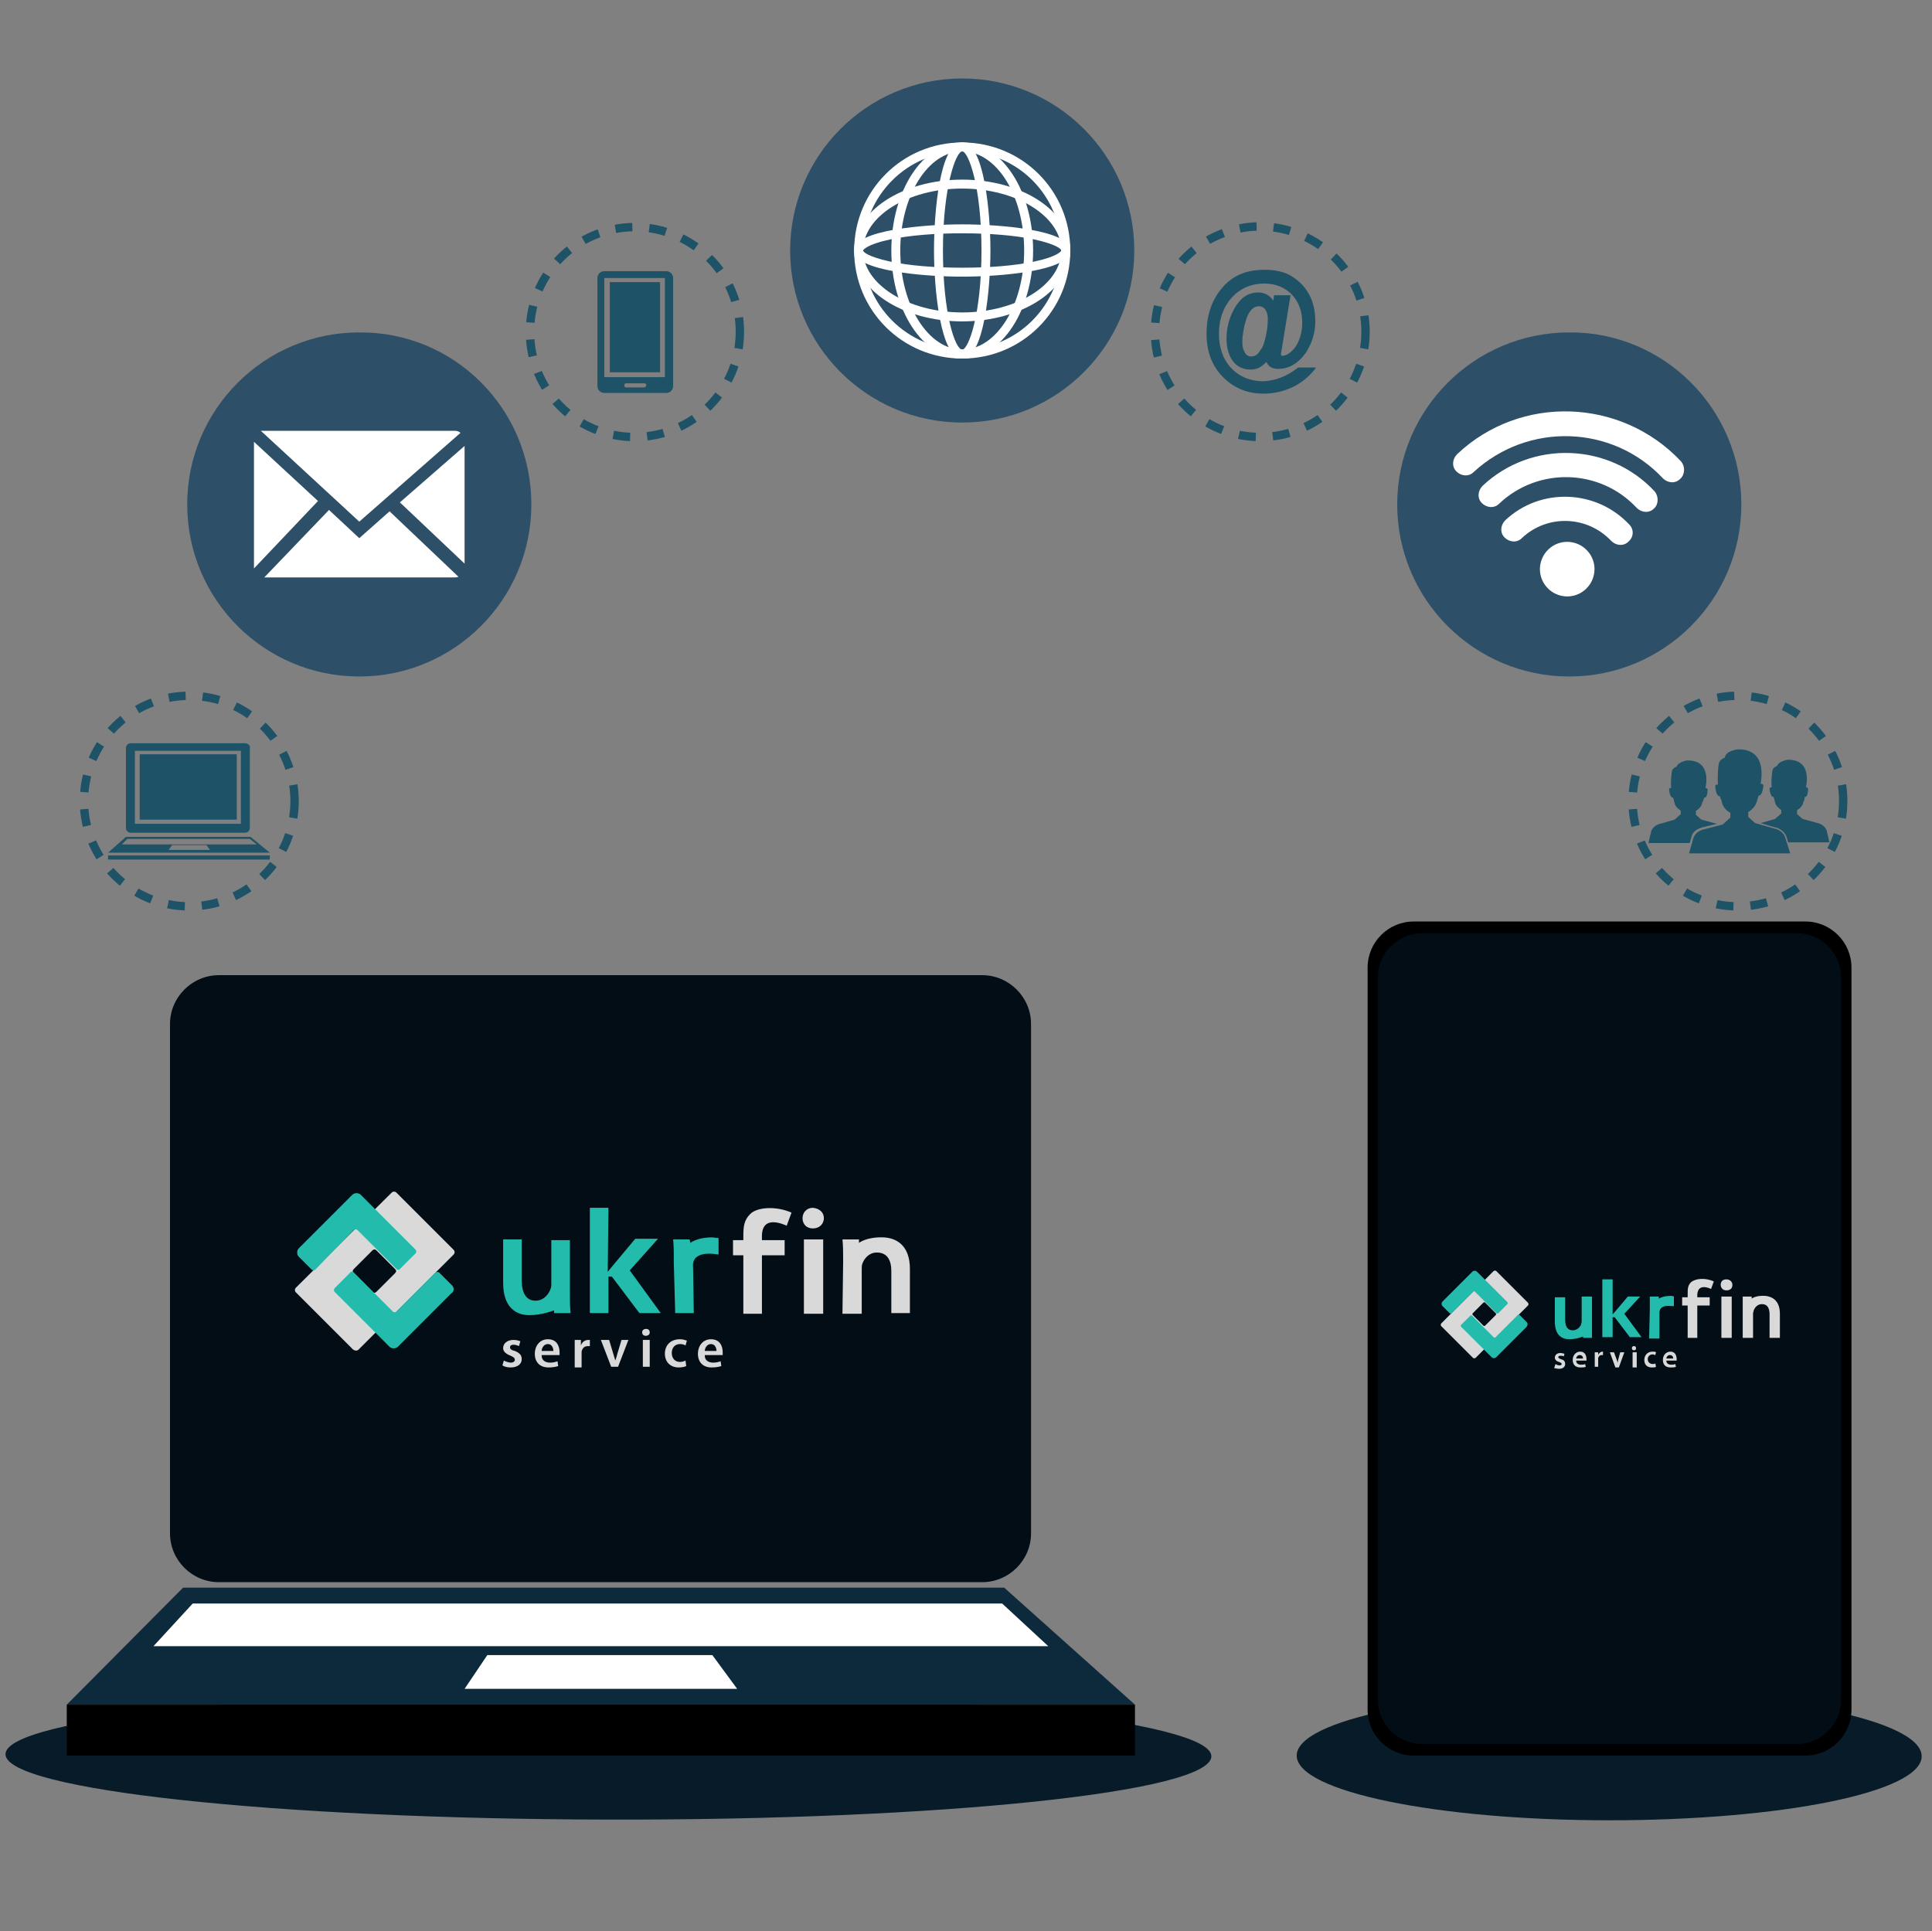 <?xml version="1.0" encoding="utf-8"?>
<!-- Generator: Adobe Illustrator 22.1.0, SVG Export Plug-In . SVG Version: 6.00 Build 0)  -->
<svg version="1.1" id="Слой_1" xmlns="http://www.w3.org/2000/svg" xmlns:xlink="http://www.w3.org/1999/xlink" x="0px" y="0px"
	 viewBox="0 0 280.7 280.6" style="enable-background:new 0 0 280.7 280.6;" xml:space="preserve">
<rect x="0" y="0" width="280.7" height="280.6" fill="#808080" stroke="none"/>
<style type="text/css">
	.st0{fill:#071B28;}
	.st1{fill:#020D16;}
	.st2{fill:#0D2A3D;}
	.st3{fill:#FFFFFF;}
	.st4{fill:#929497;}
	.st5{fill:#2E4F68;}
	.st6{fill:none;stroke:#1E5267;stroke-width:1.216;stroke-miterlimit:10;stroke-dasharray:2.468,2.468;}
	.st7{fill:#1E5267;}
	.st8{fill:#D9D9D9;}
	.st9{fill:#23BBAB;}
</style>
<path class="st0" d="M279.2,255.2c0,5.2-20.3,9.3-45.4,9.3c-25.1,0-45.4-4.2-45.4-9.4c0-5.2,20.3-9.3,45.4-9.3
	C258.9,245.8,279.2,250,279.2,255.2z"/>
<path class="st0" d="M176,255.2c0,5.2-39.2,9.3-87.6,9.2c-48.4-0.1-87.6-4.3-87.6-9.5c0-5.2,39.2-9.3,87.6-9.2
	C136.8,245.8,176,250.1,176,255.2z"/>
<g>
	<g>
		<path class="st1" d="M31.8,229.9c-3.9,0-7.1-3.2-7.1-7.1v-74c0-3.9,3.2-7.1,7.1-7.1l110.9,0c3.9,0,7.1,3.2,7.1,7.1l0,74
			c0,3.9-3.2,7.1-7.1,7.1L31.8,229.9z"/>
		<path class="st1" d="M33.3,228.3c-3.7,0-6.8-3-6.8-6.8v-71.4c0-3.7,3-6.8,6.7-6.8l107.9,0c3.7,0,6.8,3,6.8,6.8l0,71.4
			c0,3.7-3,6.8-6.8,6.8L33.3,228.3z"/>
		<rect x="33" y="148.9" class="st1" width="108.7" height="73.9"/>
		<path class="st1" d="M146,145.4c-1.2-1.2-2.9-2-4.8-2l-107.9,0c-3.7,0-6.7,3-6.7,6.8v71.4c0,1.9,0.8,3.6,2,4.8L146,145.4z"/>
	</g>
	<g>
		<polygon class="st2" points="26.6,230.7 145.9,230.7 164.9,247.7 9.7,247.7 		"/>
		<rect x="9.7" y="247.7" width="155.2" height="7.4"/>
		<polygon class="st3" points="28,233 145.6,233 152.3,239.2 22.3,239.2 		"/>
		<polygon class="st3" points="70.8,240.5 103.5,240.5 107.1,245.4 67.5,245.4 		"/>
	</g>
</g>
<g>
	<path d="M269,248.4c0,3.7-3,6.7-6.7,6.7l-56.9,0c-3.7,0-6.7-3-6.7-6.7l0-107.8c0-3.7,3-6.7,6.7-6.7l56.9,0c3.7,0,6.7,3,6.7,6.7
		L269,248.4z"/>
	<path class="st1" d="M267.5,247c0,3.5-2.9,6.4-6.4,6.4l-54.5,0c-3.5,0-6.4-2.9-6.4-6.4l0-105c0-3.5,2.9-6.4,6.4-6.4l54.5,0
		c3.5,0,6.4,2.9,6.4,6.4L267.5,247z"/>
	<g>
		<path class="st3" d="M242.5,247.5c0,0.4-0.3,0.7-0.7,0.7h-15.9c-0.4,0-0.7-0.3-0.7-0.7v-4.6c0-0.4,0.3-0.7,0.7-0.7h15.9
			c0.4,0,0.7,0.3,0.7,0.7V247.5z"/>
		<path class="st4" d="M225.1,245.2v2.3c0,0.4,0.3,0.7,0.7,0.7h15.9c0.4,0,0.7-0.3,0.7-0.7v-2.3H225.1z"/>
	</g>
	<rect x="205.4" y="142.1" class="st1" width="56.9" height="96.8"/>
	<path class="st1" d="M202.1,137.5c-1.2,1.2-1.9,2.8-1.9,4.5l0,105c0,3.5,2.9,6.4,6.4,6.4l54.5,0c1.8,0,3.4-0.7,4.5-1.9L202.1,137.5
		z"/>
</g>
<g>
	<g>
		<path class="st5" d="M77.2,73.3c0,13.8-11.2,25-25,25c-13.8,0-25-11.2-25-25c0-13.8,11.2-25,25-25C66,48.2,77.2,59.4,77.2,73.3z"
			/>
		<g>
			<path class="st3" d="M56.6,74.3l-4.4,3.9l-4.4-4.1l-9.4,9.8h27.7c0.2,0,0.3,0,0.5-0.1L56.6,74.3z"/>
			<polygon class="st3" points="58.1,73 67.5,81.9 67.5,64.8 			"/>
			<path class="st3" d="M52.2,75.8l14.7-12.9c-0.2-0.2-0.5-0.3-0.8-0.3H38.2c-0.1,0-0.2,0-0.3,0L52.2,75.8z"/>
			<polygon class="st3" points="36.9,64.2 36.9,82.6 46.2,72.8 			"/>
		</g>
	</g>
	<g>
		<path class="st5" d="M253,73.3c0,13.8-11.2,25-25,25c-13.8,0-25-11.2-25-25c0-13.8,11.2-25,25-25C241.7,48.2,253,59.4,253,73.3z"
			/>
		<g>
			<g>
				<path class="st3" d="M244.1,69.6c-0.7,0.7-1.8,0.6-2.5-0.1c-7.3-7.8-19.6-8.2-27.5-0.9c-0.7,0.7-1.8,0.6-2.5-0.1
					c-0.7-0.7-0.6-1.8,0.1-2.5c9.2-8.7,23.8-8.2,32.5,1C244.9,67.8,244.8,69,244.1,69.6z"/>
			</g>
			<g>
				<path class="st3" d="M240.3,73.9c-0.7,0.7-1.8,0.6-2.5-0.1c-5.3-5.7-14.3-6-20-0.6c-0.7,0.7-1.8,0.6-2.5-0.1
					c-0.7-0.7-0.6-1.8,0.1-2.5c7.1-6.7,18.4-6.3,25,0.8C241,72.1,241,73.3,240.3,73.9z"/>
			</g>
			<g>
				<path class="st3" d="M236.6,78.7c-0.7,0.7-1.8,0.6-2.5-0.1c-3.5-3.7-9.3-3.9-13-0.4c-0.7,0.7-1.8,0.6-2.5-0.1
					c-0.7-0.7-0.6-1.8,0.1-2.5c5.1-4.8,13.2-4.5,18,0.6C237.4,76.9,237.4,78,236.6,78.7z"/>
			</g>
			<path class="st3" d="M230.6,80c1.5,1.6,1.4,4.1-0.2,5.6c-1.6,1.5-4.1,1.4-5.6-0.2c-1.5-1.6-1.4-4.1,0.2-5.6
				C226.6,78.3,229.1,78.4,230.6,80z"/>
		</g>
	</g>
</g>
<g>
	<path class="st5" d="M164.8,36.4c0,13.8-11.2,25-25,25c-13.8,0-25-11.2-25-25c0-13.8,11.2-25,25-25
		C153.6,11.4,164.8,22.6,164.8,36.4z"/>
	<g>
		<g>
			<path class="st3" d="M139.8,40.2c-5.4,0-15.7-0.8-15.7-3.8c0-3,10.3-3.8,15.7-3.8c5.4,0,15.7,0.8,15.7,3.8
				C155.5,39.4,145.2,40.2,139.8,40.2z M139.8,33.9c-4,0-7.7,0.3-10.5,0.9c-3.3,0.7-3.9,1.5-3.9,1.6c0,0.2,0.7,0.9,3.9,1.6
				c2.8,0.6,6.5,0.9,10.5,0.9c4,0,7.7-0.3,10.5-0.9c3.3-0.7,3.9-1.5,3.9-1.6c0-0.2-0.7-0.9-3.9-1.6
				C147.5,34.2,143.8,33.9,139.8,33.9z"/>
		</g>
		<g>
			<path class="st3" d="M139.8,46.7c-8.7,0-15.7-4.6-15.7-10.3c0-5.7,7-10.3,15.7-10.3c8.7,0,15.7,4.6,15.7,10.3
				C155.5,42.1,148.5,46.7,139.8,46.7z M139.8,27.4c-8,0-14.4,4.1-14.4,9s6.5,9,14.4,9c8,0,14.4-4.1,14.4-9S147.8,27.4,139.8,27.4z"
				/>
		</g>
		<g>
			<path class="st3" d="M139.8,52.1c-3.2,0-4.1-10.3-4.1-15.7s0.8-15.7,4.1-15.7c3.2,0,4.1,10.3,4.1,15.7S143,52.1,139.8,52.1z
				 M139.8,22c-0.9,0-2.8,5.1-2.8,14.4c0,9.3,1.8,14.4,2.8,14.4c0.9,0,2.8-5.1,2.8-14.4C142.6,27.1,140.7,22,139.8,22z"/>
		</g>
		<g>
			<path class="st3" d="M139.8,52.1c-5.7,0-10.3-7-10.3-15.7c0-8.7,4.6-15.7,10.3-15.7c5.7,0,10.3,7,10.3,15.7
				C150.1,45.1,145.5,52.1,139.8,52.1z M139.8,22c-5,0-9,6.5-9,14.4c0,8,4.1,14.4,9,14.4c5,0,9-6.5,9-14.4
				C148.8,28.4,144.8,22,139.8,22z"/>
		</g>
		<g>
			<path class="st3" d="M139.8,52.1c-8.7,0-15.7-7-15.7-15.7c0-8.7,7-15.7,15.7-15.7c8.7,0,15.7,7,15.7,15.7
				C155.5,45.1,148.5,52.1,139.8,52.1z M139.8,22c-8,0-14.4,6.5-14.4,14.4c0,8,6.5,14.4,14.4,14.4c8,0,14.4-6.5,14.4-14.4
				C154.2,28.4,147.8,22,139.8,22z"/>
		</g>
	</g>
</g>
<g>
	<g>
		<path class="st6" d="M107.5,48.2c0,8.4-6.8,15.3-15.3,15.3S77,56.7,77,48.2C77,39.8,83.8,33,92.2,33S107.5,39.8,107.5,48.2z"/>
	</g>
	<path class="st7" d="M96.8,39.4h-9c-0.5,0-1,0.4-1,1v15.7c0,0.5,0.4,1,1,1h9c0.5,0,1-0.4,1-1V40.4C97.8,39.8,97.3,39.4,96.8,39.4z
		 M93.6,56.3h-2.6c-0.2,0-0.3-0.1-0.3-0.3c0-0.2,0.1-0.3,0.3-0.3h2.6c0.2,0,0.3,0.1,0.3,0.3C93.9,56.1,93.7,56.3,93.6,56.3z
		 M95.9,54.1h-7.3V41h7.3V54.1z M96.6,54.8h-8.8V40.4h8.8V54.8z"/>
</g>
<g>
	<g>
		<path class="st6" d="M198.4,48.2c0,8.4-6.8,15.3-15.3,15.3c-8.4,0-15.3-6.8-15.3-15.3c0-8.4,6.8-15.3,15.3-15.3
			C191.6,33,198.4,39.8,198.4,48.2z"/>
	</g>
	<g>
		<path class="st7" d="M188.6,53.4h2.6l-0.2,0.3c-0.9,1.1-2,2-3.3,2.6c-1.3,0.6-2.7,0.9-4.1,0.9c-2.4,0-4.3-0.8-5.9-2.4
			c-1.6-1.6-2.4-3.7-2.4-6.3c0-2.6,0.7-4.8,2.2-6.6c1.5-1.8,3.5-2.7,6.2-2.7c1.6,0,2.9,0.3,3.9,0.9c2.3,1.4,3.5,3.6,3.5,6.6
			c0,1.7-0.5,3.2-1.4,4.6c-1.1,1.5-2.4,2.3-4,2.3c-0.8,0-1.4-0.3-1.7-1c-0.4,0.4-0.7,0.6-1,0.8c-0.4,0.2-0.8,0.3-1.3,0.3
			c-1.2,0-2.1-0.5-2.7-1.4c-0.5-0.8-0.8-1.8-0.8-3.1c0-1.6,0.4-3,1.1-4.3c0.9-1.6,2-2.4,3.5-2.4c0.9,0,1.7,0.4,2.2,1.2l0.1-0.8h2.4
			l-1.4,8.6c0,0.1,0.1,0.2,0.2,0.2c0.5,0,1-0.3,1.5-0.8c0.4-0.4,0.7-0.9,0.9-1.4c0.3-0.7,0.5-1.6,0.5-2.6c0-1.7-0.5-3-1.5-4.1
			c-1-1-2.3-1.6-4-1.6c-1.9,0-3.5,0.7-4.7,2c-1.2,1.3-1.9,3.1-1.9,5.3c0,2,0.6,3.7,1.7,4.9c1.2,1.3,2.8,2,4.8,2
			C185.3,55.3,187,54.7,188.6,53.4L188.6,53.4z M183.8,49.3c0.3-1.1,0.4-2.1,0.4-3c0-0.5-0.1-0.9-0.3-1.2c-0.2-0.4-0.6-0.6-1-0.6
			c-0.8,0-1.5,0.7-1.9,2.1c-0.3,1-0.5,2.1-0.5,3.2c0,0.5,0.1,1,0.3,1.3c0.2,0.5,0.6,0.7,1,0.7c0.5,0,1-0.3,1.3-0.9
			C183.4,50.6,183.6,50.1,183.8,49.3z"/>
	</g>
</g>
<g>
	<g>
		<g>
			<path class="st6" d="M267.8,116.4c0,8.4-6.8,15.3-15.3,15.3c-8.4,0-15.3-6.8-15.3-15.3c0-8.4,6.8-15.3,15.3-15.3
				C261,101.1,267.8,108,267.8,116.4z"/>
		</g>
		<g>
			<g>
				<g>
					<path class="st7" d="M259.4,121.8c-0.3-1.2-1.6-1.4-1.6-1.4l-2.8-0.8l0,0l-1-0.9l0,0v-0.7c0.5-0.3,1-0.8,1.2-1.4
						c0-0.1,0.1-0.2,0.1-0.3l0,0c0,0,0.1-0.3,0.2-0.7c0.6,0.1,0.7-1.5,0.7-1.5c-0.1-0.2-0.2-0.2-0.4-0.2c0,0,0-0.1,0-0.1
						c0,0,1.2-5.1-3.4-4.9c0,0-1.7,0.2-1.8,1.2c0,0-0.8,0.2-0.9,1c0,0-0.2,1.3-0.1,2.9c-0.2,0-0.3,0-0.4,0.2c0,0,0.1,1.6,0.7,1.5
						c0,0.2,0.1,0.4,0.2,0.5c0,0.2,0.1,0.3,0.1,0.5c0.2,0.6,0.6,1.1,1.2,1.4v0.7l0,0l-1.1,1l-2.7,0.7c0,0-1.3,0.2-1.6,1.4l-0.6,2.1
						h6.4h0.9h0h0.1h0h0.9h6.4L259.4,121.8z"/>
				</g>
			</g>
			<g>
				<path class="st7" d="M247.4,120.2l2.1-0.5c-0.1,0-0.1,0-0.1,0l-2.2-0.6l0,0l-0.8-0.7l0,0v-0.6c0.4-0.2,0.8-0.6,0.9-1.1
					c0-0.1,0-0.2,0.1-0.2l0,0c0,0,0.1-0.2,0.2-0.6c0.5,0.1,0.5-1.2,0.5-1.2c-0.1-0.2-0.2-0.2-0.3-0.2c0,0,0-0.1,0-0.1
					c0,0,1-4-2.7-3.9c0,0-1.3,0.2-1.5,0.9c0,0-0.7,0.2-0.7,0.8c0,0-0.2,1.1-0.1,2.3c-0.1,0-0.3,0-0.3,0.2c0,0,0.1,1.3,0.6,1.2
					c0,0.1,0.1,0.3,0.1,0.4c0,0.1,0.1,0.3,0.1,0.4c0.1,0.5,0.5,0.8,0.9,1.1v0.5l0,0l-0.9,0.8l-2.1,0.6c0,0-1,0.2-1.3,1.1l-0.4,1.7
					h5.1h0.7h0h0.1h0h0.1l0.2-0.7C245.9,120.5,247.2,120.3,247.4,120.2z"/>
			</g>
			<g>
				<path class="st7" d="M259.9,122.4L259.9,122.4L259.9,122.4h0.8h5.1l-0.4-1.7c-0.3-0.9-1.3-1.1-1.3-1.1l-2.2-0.6l0,0l-0.8-0.7
					l0,0v-0.6c0.4-0.2,0.8-0.6,0.9-1.1c0-0.1,0-0.2,0.1-0.2l0,0c0,0,0.1-0.2,0.1-0.6c0.5,0.1,0.5-1.2,0.5-1.2
					c-0.1-0.2-0.2-0.2-0.3-0.2c0,0,0-0.1,0-0.1c0,0,1-4-2.7-3.9c0,0-1.3,0.2-1.5,0.9c0,0-0.7,0.2-0.7,0.8c0,0-0.2,1.1-0.1,2.3
					c-0.1,0-0.3,0-0.3,0.2c0,0,0.1,1.3,0.6,1.2c0,0.1,0.1,0.3,0.1,0.4c0,0.1,0.1,0.3,0.1,0.4c0.1,0.5,0.5,0.8,0.9,1.1v0.5l0,0
					l-0.9,0.8l-2.1,0.6c0,0,0,0,0,0l2,0.6c0.2,0,1.4,0.3,1.8,1.5l0.2,0.7H259.9L259.9,122.4z"/>
			</g>
		</g>
	</g>
	<g>
		<g>
			<circle class="st6" cx="27.5" cy="116.4" r="15.3"/>
		</g>
		<g>
			<path class="st7" d="M35.6,108H19c-0.4,0-0.7,0.3-0.7,0.7v11.6c0,0.4,0.3,0.7,0.7,0.7h16.6c0.4,0,0.7-0.3,0.7-0.7v-11.6
				C36.4,108.3,36,108,35.6,108z M35,119.7H19.6v-10.6H35V119.7z"/>
			<rect x="20.3" y="109.6" class="st7" width="14.1" height="9.5"/>
			<rect x="15.7" y="124.3" class="st7" width="23.5" height="0.6"/>
			<path class="st7" d="M36.4,121.6H18.3l-2.6,2.3h23.5L36.4,121.6z M18.5,121.9h17.8l1,0.8H17.7L18.5,121.9z M24.5,123.5l0.5-0.7h5
				l0.5,0.7H24.5z"/>
		</g>
	</g>
</g>
<g>
	<path class="st8" d="M52.1,196.1l13.8-13.8c0.2-0.2,0.2-0.5,0-0.7l-8.3-8.3c-0.2-0.2-0.5-0.2-0.7,0L43,187.1
		c-0.2,0.2-0.2,0.5,0,0.7l8.3,8.3C51.6,196.3,51.9,196.3,52.1,196.1z M51.4,185c-0.2-0.2-0.2-0.4,0-0.6l2.7-2.7
		c0.2-0.2,0.4-0.2,0.6,0l2.7,2.7c0.2,0.2,0.2,0.4,0,0.6l-2.7,2.7c-0.2,0.2-0.4,0.2-0.6,0L51.4,185z"/>
	<g>
		<path class="st9" d="M51.4,178.7c0.1-0.1,0.4-0.1,0.5,0l5.7,5.7l0,0c0.1,0.1,0.4,0.2,0.5,0l2.3-2.3c0.1-0.1,0.1-0.4,0-0.5l-8-8
			c-0.3-0.3-0.9-0.3-1.2,0l-7.8,7.8c-0.3,0.3-0.3,0.9,0,1.2l1.9,1.9c0.1,0.1,0.4,0.1,0.5,0L51.4,178.7z"/>
		<path class="st9" d="M65.7,186.8l-1.9-1.9c-0.1-0.1-0.4-0.1-0.5,0l-5.7,5.7c-0.1,0.1-0.4,0.1-0.5,0l-5.7-5.7l0,0
			c-0.1-0.1-0.4-0.2-0.5,0l-2.3,2.3c-0.1,0.1-0.1,0.4,0,0.5l8,8c0.3,0.3,0.9,0.3,1.2,0l7.8-7.8C66,187.7,66,187.1,65.7,186.8z"/>
	</g>
	<g>
		<path class="st8" d="M73.2,197.7c0.2,0.1,0.7,0.3,1,0.3c0.4,0,0.6-0.2,0.6-0.4c0-0.3-0.2-0.4-0.6-0.6c-0.8-0.3-1.1-0.7-1.1-1.1
			c0-0.7,0.6-1.2,1.5-1.2c0.4,0,0.8,0.1,1,0.2l-0.2,0.7c-0.2-0.1-0.5-0.2-0.8-0.2c-0.4,0-0.5,0.2-0.5,0.4c0,0.2,0.2,0.4,0.7,0.5
			c0.7,0.3,1,0.6,1,1.2c0,0.7-0.6,1.2-1.6,1.2c-0.5,0-0.9-0.1-1.2-0.3L73.2,197.7z"/>
		<path class="st8" d="M78.7,197c0,0.7,0.6,1,1.2,1c0.5,0,0.8-0.1,1.1-0.2l0.1,0.7c-0.3,0.1-0.8,0.2-1.4,0.2c-1.3,0-2-0.8-2-2
			c0-1.1,0.7-2.1,1.9-2.1c1.3,0,1.7,1,1.7,1.9c0,0.2,0,0.3,0,0.4H78.7L78.7,197z M80.4,196.3c0-0.4-0.2-1-0.8-1
			c-0.6,0-0.9,0.6-0.9,1H80.4z"/>
		<path class="st8" d="M83.5,196c0-0.5,0-0.9,0-1.3h0.9l0,0.8h0c0.2-0.6,0.7-0.8,1.1-0.8c0.1,0,0.2,0,0.2,0v0.9c-0.1,0-0.2,0-0.3,0
			c-0.5,0-0.8,0.3-0.9,0.8c0,0.1,0,0.2,0,0.3v2h-1L83.5,196L83.5,196z"/>
		<path class="st8" d="M88.5,194.7l0.6,2c0.1,0.3,0.2,0.7,0.3,1h0c0.1-0.3,0.2-0.6,0.3-1l0.6-2h1l-1.5,3.9h-1l-1.5-3.9H88.5z"/>
		<path class="st8" d="M94.4,193.6c0,0.3-0.2,0.5-0.6,0.5c-0.3,0-0.5-0.2-0.5-0.5c0-0.3,0.2-0.5,0.6-0.5
			C94.2,193.1,94.4,193.3,94.4,193.6z M93.4,198.6v-3.9h1v3.9H93.4z"/>
		<path class="st8" d="M99.7,198.5c-0.2,0.1-0.6,0.2-1.1,0.2c-1.2,0-2-0.8-2-2c0-1.2,0.8-2.1,2.2-2.1c0.4,0,0.7,0.1,1,0.2l-0.2,0.7
			c-0.2-0.1-0.4-0.2-0.8-0.2c-0.8,0-1.2,0.6-1.2,1.3c0,0.8,0.5,1.3,1.2,1.3c0.3,0,0.6-0.1,0.8-0.2L99.7,198.5z"/>
		<path class="st8" d="M102.4,197c0,0.7,0.6,1,1.2,1c0.5,0,0.8-0.1,1.1-0.2l0.1,0.7c-0.3,0.1-0.8,0.2-1.4,0.2c-1.3,0-2-0.8-2-2
			c0-1.1,0.7-2.1,1.9-2.1c1.3,0,1.7,1,1.7,1.9c0,0.2,0,0.3,0,0.4H102.4L102.4,197z M104.1,196.3c0-0.4-0.2-1-0.8-1
			c-0.6,0-0.9,0.6-0.9,1H104.1z"/>
	</g>
	<g>
		<path class="st9" d="M82.8,187.6c0,1.3,0,2.3,0.1,3.2h-2.4l0-0.4c0,0-1.7,0.7-3.6,0.7c-2,0-3.8-1.2-3.8-4.7v-6.3h2.7v5.9
			c0,1.8,0.6,3,2,3c1.1,0,1.8-0.8,2.1-1.5c0.1-0.2,0.2-0.5,0.2-0.8v-6.5h2.7L82.8,187.6L82.8,187.6z"/>
		<path class="st9" d="M88.3,184.8L88.3,184.8c0.3-0.4,4-4.8,4-4.8h3.3l-4.1,4.6l4.5,6.2h-3.1l-4-5.3h-0.5v5.3h-2.7v-15.3h2.7
			L88.3,184.8L88.3,184.8z"/>
		<path class="st9" d="M97.9,183.6c0-1.5,0-2.5-0.1-3.5h2.4l0.1,0.5c0,0,1-0.8,3.1-0.8c0.3,0,0.8,0.1,1,0.1v2.4
			c-0.6-0.1-4-0.7-3.7,1.9l0.1,6.6h-2.7L97.9,183.6L97.9,183.6z"/>
		<path class="st8" d="M108,190.9v-8.5h-1.5v-2.2h1.5v-0.6c0-1.4,0.1-2.3,1-3.2c1-1,3.7-1.2,6-0.2l-0.7,1.9
			c-0.3-0.1-3.5-1.7-3.6,1.4v0.7h3.3v2.2h-3.3v8.5H108z"/>
		<path class="st8" d="M119.7,177c0,0.8-0.6,1.5-1.6,1.5c-0.9,0-1.5-0.6-1.5-1.5c0-0.8,0.6-1.5,1.5-1.5
			C119.1,175.6,119.7,176.2,119.7,177z M116.8,190.9v-10.8h2.8v10.8H116.8z"/>
		<path class="st8" d="M122.5,183.3c0-1.2,0-2.3-0.1-3.2h2.4l0,0.5c0,0,1.1-0.9,3.6-0.8c1.9,0.1,3.8,1.2,3.8,4.6v6.4h-2.7v-6.1
			c0-1.6-0.6-2.7-2.1-2.7c-1.1,0-1.8,0.8-2.1,1.6c-0.1,0.2-0.1,0.6-0.1,0.9v6.4h-2.8L122.5,183.3L122.5,183.3z"/>
	</g>
</g>
<g>
	<path class="st8" d="M214.4,197.3l7.6-7.6c0.1-0.1,0.1-0.3,0-0.4l-4.6-4.6c-0.1-0.1-0.3-0.1-0.4,0l-7.6,7.6c-0.1,0.1-0.1,0.3,0,0.4
		l4.6,4.6C214.1,197.4,214.3,197.4,214.4,197.3z M214,191.1c-0.1-0.1-0.1-0.2,0-0.3l1.5-1.5c0.1-0.1,0.2-0.1,0.3,0l1.5,1.5
		c0.1,0.1,0.1,0.2,0,0.3l-1.5,1.5c-0.1,0.1-0.2,0.1-0.3,0L214,191.1z"/>
	<g>
		<path class="st9" d="M214,187.7c0.1-0.1,0.2-0.1,0.3,0l3.1,3.1l0,0c0.1,0.1,0.2,0.1,0.3,0l1.3-1.3c0.1-0.1,0.1-0.2,0-0.3l-4.4-4.4
			c-0.2-0.2-0.5-0.2-0.7,0l-4.3,4.3c-0.2,0.2-0.2,0.5,0,0.7l1,1c0.1,0.1,0.2,0.1,0.3,0L214,187.7z"/>
		<path class="st9" d="M221.8,192.1l-1-1c-0.1-0.1-0.2-0.1-0.3,0l-3.2,3.2c-0.1,0.1-0.2,0.1-0.3,0l-3.1-3.1l0,0
			c-0.1-0.1-0.2-0.1-0.3,0l-1.3,1.3c-0.1,0.1-0.1,0.2,0,0.3l4.4,4.4c0.2,0.2,0.5,0.2,0.7,0l4.3-4.3C222,192.6,222,192.3,221.8,192.1
			z"/>
	</g>
	<g>
		<path class="st8" d="M226,198.2c0.1,0.1,0.4,0.2,0.6,0.2c0.2,0,0.3-0.1,0.3-0.2c0-0.1-0.1-0.2-0.4-0.3c-0.4-0.1-0.6-0.4-0.6-0.6
			c0-0.4,0.3-0.7,0.8-0.7c0.2,0,0.5,0.1,0.6,0.1l-0.1,0.4c-0.1-0.1-0.3-0.1-0.5-0.1c-0.2,0-0.3,0.1-0.3,0.2c0,0.1,0.1,0.2,0.4,0.3
			c0.4,0.1,0.6,0.3,0.6,0.7c0,0.4-0.3,0.7-0.9,0.7c-0.3,0-0.5-0.1-0.7-0.1L226,198.2z"/>
		<path class="st8" d="M229,197.7c0,0.4,0.3,0.6,0.7,0.6c0.3,0,0.4,0,0.6-0.1l0.1,0.4c-0.2,0.1-0.4,0.1-0.8,0.1
			c-0.7,0-1.1-0.4-1.1-1.1c0-0.6,0.4-1.2,1.1-1.2c0.7,0,0.9,0.6,0.9,1.1c0,0.1,0,0.2,0,0.2H229L229,197.7z M230,197.4
			c0-0.2-0.1-0.5-0.5-0.5c-0.3,0-0.5,0.3-0.5,0.5H230z"/>
		<path class="st8" d="M231.7,197.2c0-0.3,0-0.5,0-0.7h0.5l0,0.4h0c0.1-0.3,0.4-0.5,0.6-0.5c0.1,0,0.1,0,0.1,0v0.5c0,0-0.1,0-0.2,0
			c-0.3,0-0.4,0.2-0.5,0.4c0,0,0,0.1,0,0.2v1.1h-0.5L231.7,197.2L231.7,197.2z"/>
		<path class="st8" d="M234.5,196.5l0.4,1.1c0.1,0.2,0.1,0.4,0.1,0.5h0c0-0.2,0.1-0.3,0.1-0.5l0.3-1.1h0.6l-0.8,2.2h-0.5l-0.8-2.2
			H234.5z"/>
		<path class="st8" d="M237.7,195.9c0,0.2-0.1,0.3-0.3,0.3c-0.2,0-0.3-0.1-0.3-0.3c0-0.2,0.1-0.3,0.3-0.3
			C237.6,195.6,237.7,195.7,237.7,195.9z M237.2,198.7v-2.2h0.6v2.2H237.2z"/>
		<path class="st8" d="M240.6,198.6c-0.1,0.1-0.3,0.1-0.6,0.1c-0.7,0-1.1-0.4-1.1-1.1c0-0.6,0.4-1.2,1.2-1.2c0.2,0,0.4,0,0.5,0.1
			l-0.1,0.4c-0.1,0-0.2-0.1-0.4-0.1c-0.4,0-0.7,0.3-0.7,0.7c0,0.4,0.3,0.7,0.7,0.7c0.2,0,0.3,0,0.4-0.1L240.6,198.6z"/>
		<path class="st8" d="M242.1,197.7c0,0.4,0.3,0.6,0.7,0.6c0.3,0,0.4,0,0.6-0.1l0.1,0.4c-0.2,0.1-0.4,0.1-0.8,0.1
			c-0.7,0-1.1-0.4-1.1-1.1c0-0.6,0.4-1.2,1.1-1.2c0.7,0,0.9,0.6,0.9,1.1c0,0.1,0,0.2,0,0.2H242.1L242.1,197.7z M243.1,197.4
			c0-0.2-0.1-0.5-0.5-0.5c-0.3,0-0.5,0.3-0.5,0.5H243.1z"/>
	</g>
	<g>
		<path class="st9" d="M231.3,192.6c0,0.7,0,1.3,0,1.8H230l0-0.2c0,0-0.9,0.4-2,0.4c-1.1,0-2.1-0.6-2.1-2.6v-3.5h1.5v3.2
			c0,1,0.3,1.6,1.1,1.6c0.6,0,1-0.4,1.2-0.8c0-0.1,0.1-0.3,0.1-0.5v-3.6h1.5L231.3,192.6L231.3,192.6z"/>
		<path class="st9" d="M234.3,191L234.3,191c0.2-0.2,2.2-2.6,2.2-2.6h1.8l-2.3,2.5l2.5,3.4h-1.7l-2.2-2.9h-0.3v2.9h-1.5v-8.4h1.5
			L234.3,191L234.3,191z"/>
		<path class="st9" d="M239.7,190.3c0-0.8,0-1.4,0-1.9h1.3l0,0.3c0,0,0.6-0.4,1.7-0.4c0.1,0,0.4,0,0.5,0.1v1.4
			c-0.4,0-2.2-0.4-2.1,1.1l0,3.6h-1.5L239.7,190.3L239.7,190.3z"/>
		<path class="st8" d="M245.2,194.4v-4.7h-0.8v-1.2h0.8v-0.4c0-0.8,0-1.3,0.5-1.8c0.6-0.5,2-0.7,3.3-0.1l-0.4,1.1
			c-0.2-0.1-1.9-0.9-2,0.8v0.4h1.8v1.2h-1.8v4.7H245.2z"/>
		<path class="st8" d="M251.7,186.7c0,0.5-0.3,0.8-0.9,0.8c-0.5,0-0.8-0.4-0.8-0.8c0-0.5,0.3-0.8,0.8-0.8
			C251.4,185.9,251.7,186.3,251.7,186.7z M250.1,194.4v-6h1.5v6H250.1z"/>
		<path class="st8" d="M253.2,190.2c0-0.7,0-1.3,0-1.8h1.3l0,0.3c0,0,0.6-0.5,2-0.4c1,0.1,2.1,0.7,2.1,2.6v3.5h-1.5V191
			c0-0.9-0.3-1.5-1.1-1.5c-0.6,0-1,0.4-1.2,0.9c0,0.1-0.1,0.3-0.1,0.5v3.5h-1.5V190.2L253.2,190.2z"/>
	</g>
</g>
</svg>
